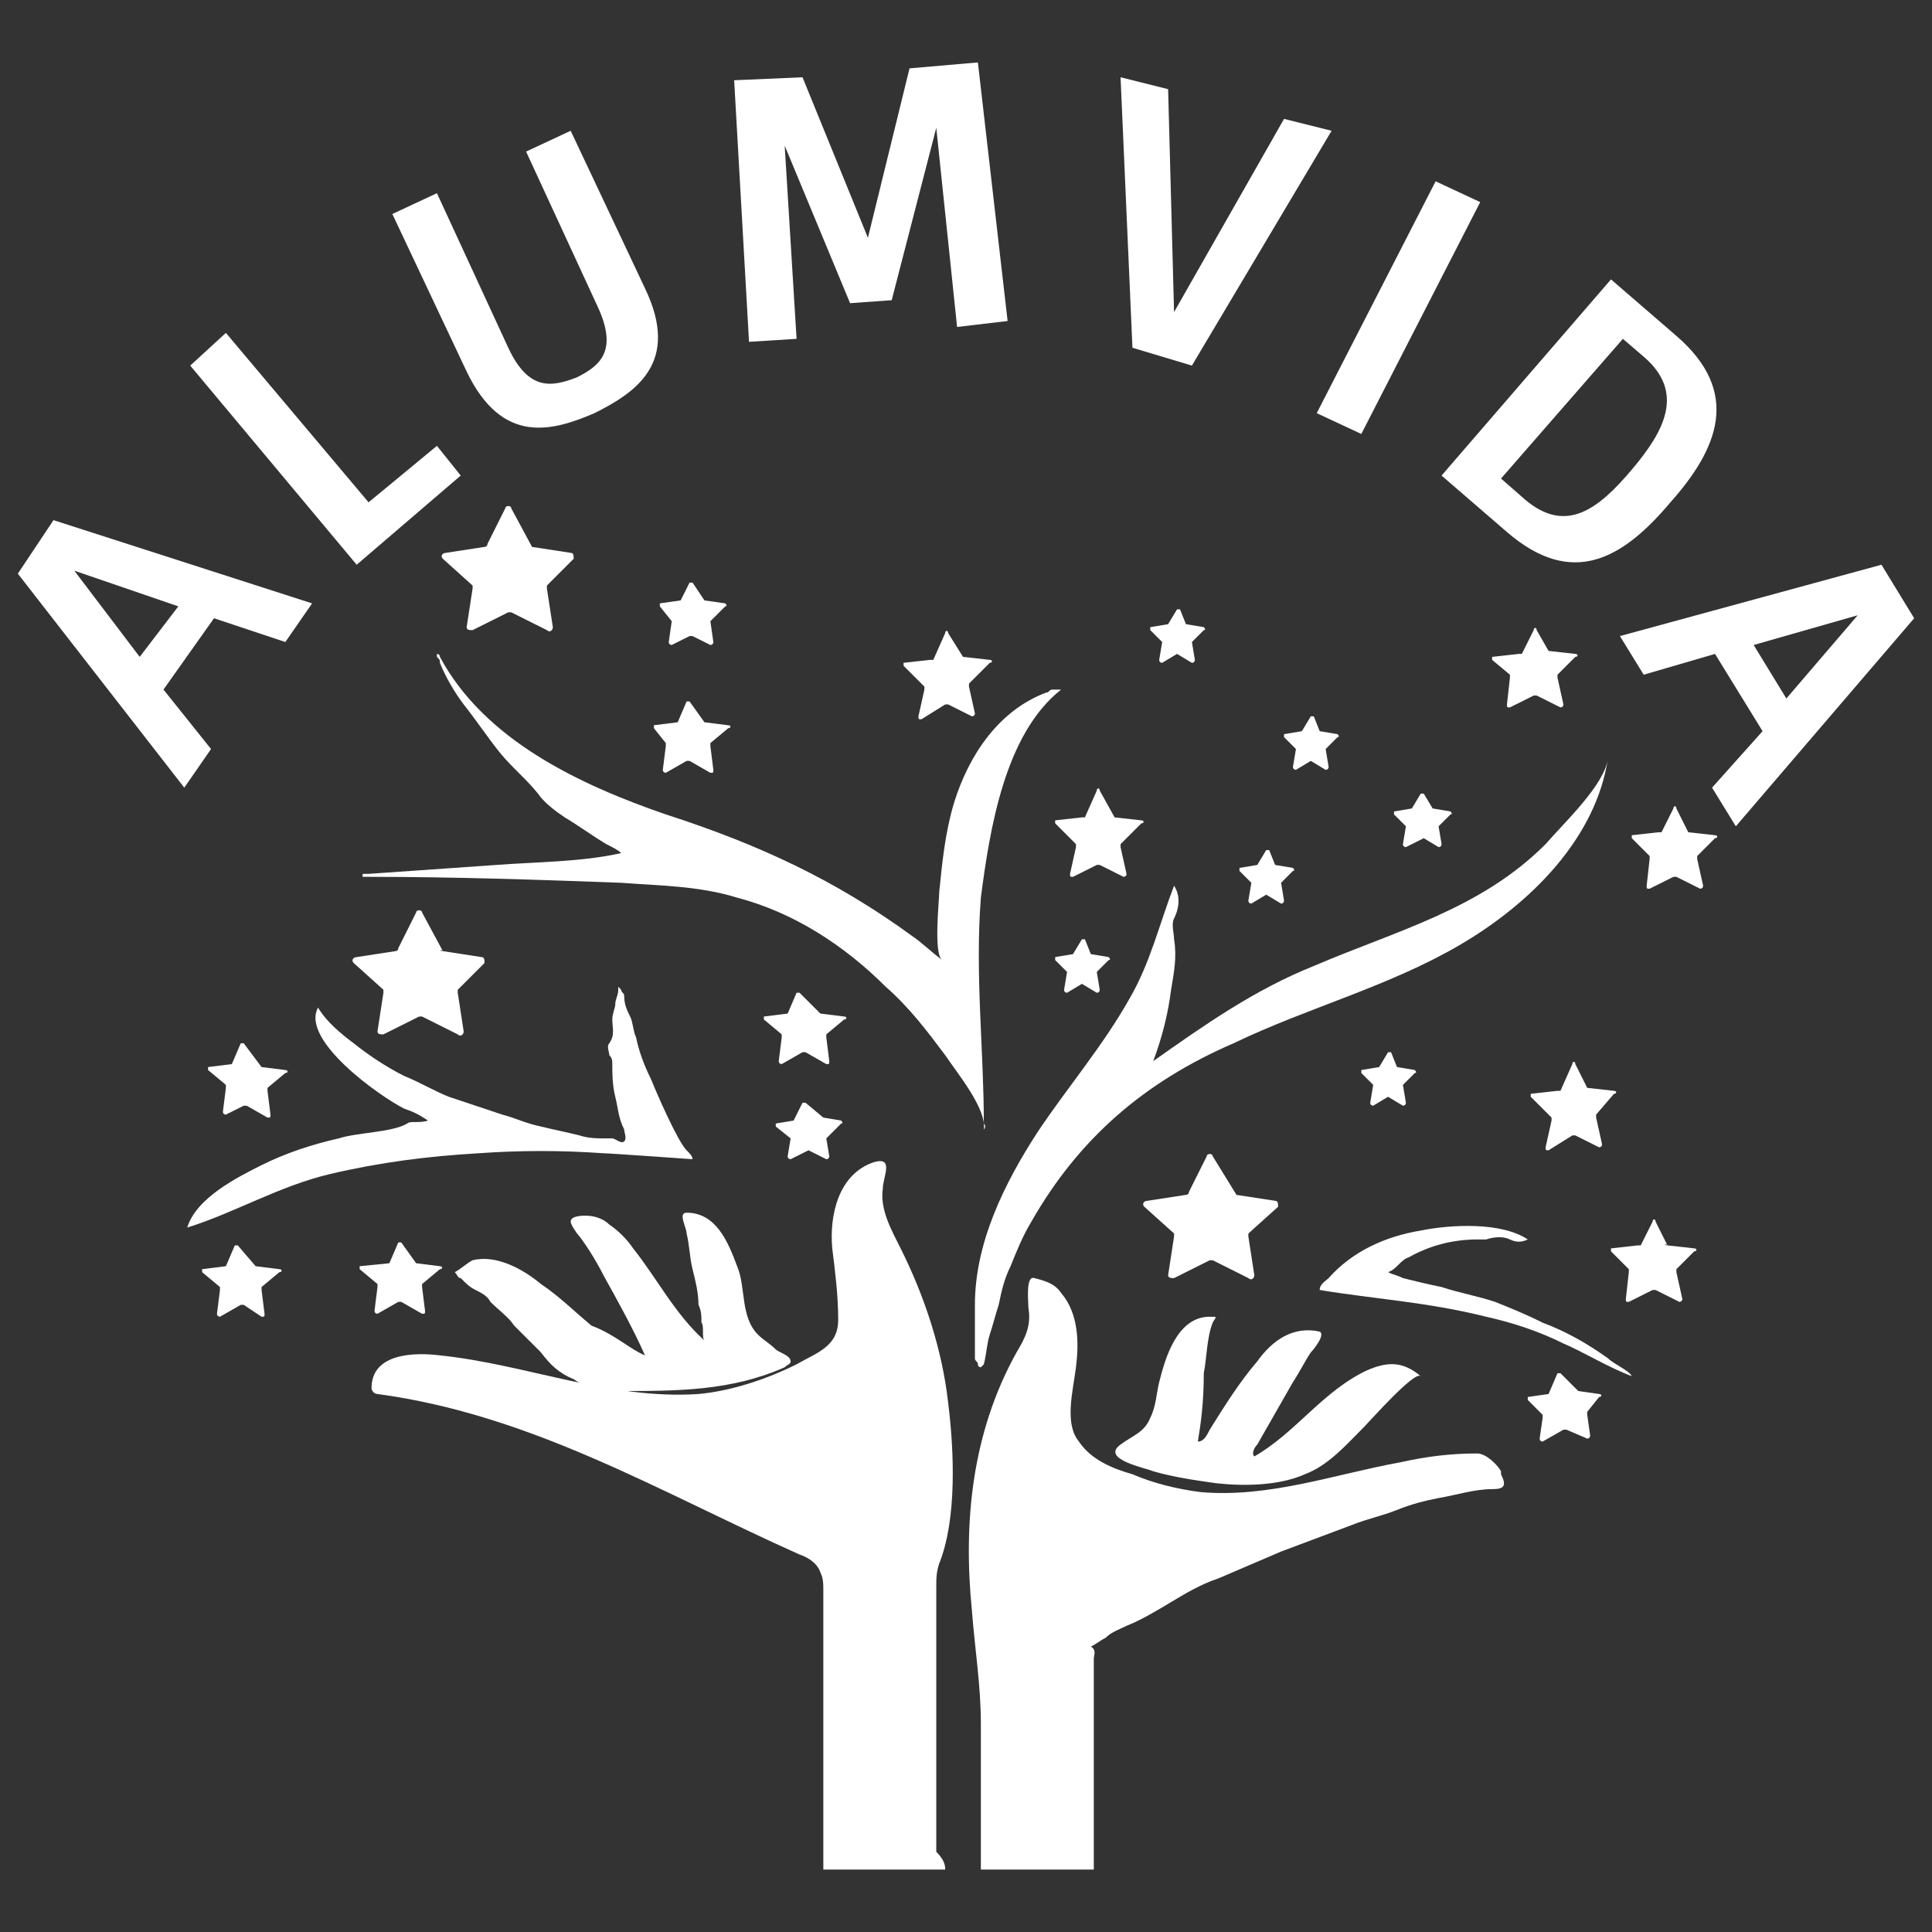 <?xml version="1.0" encoding="utf-8"?>
<!-- Generator: Adobe Illustrator 28.0.0, SVG Export Plug-In . SVG Version: 6.00 Build 0)  -->
<svg version="1.1" id="Capa_1" xmlns="http://www.w3.org/2000/svg" xmlns:xlink="http://www.w3.org/1999/xlink" x="0px" y="0px"
	 viewBox="0 0 65 65" style="enable-background:new 0 0 65 65;" xml:space="preserve">
<rect x="0" y="0" width="65" height="65" fill="#333333" stroke="none"/>
<style type="text/css">
	.st0{fill:#FFFFFF;}
</style>
<g>
	<g>
		<g>
			<path class="st0" d="M17.9,18.4l1.3,0.2c0.1,0,0.1,0.1,0.1,0.2l-0.9,0.9v0.1l0.2,1.3c0,0.1-0.1,0.2-0.2,0.1l-1.2-0.6h-0.1
				l-1.2,0.6c-0.1,0-0.2,0-0.2-0.1l0.2-1.3v-0.1l-1-0.9c-0.1-0.1,0-0.2,0.1-0.2l1.3-0.2c0,0,0.1,0,0.1-0.1l0.6-1.2
				c0-0.1,0.2-0.1,0.2,0L17.9,18.4C17.9,18.3,17.9,18.4,17.9,18.4z"/>
			<path class="st0" d="M41.6,40.2l1.3,0.2c0.1,0,0.1,0.1,0.1,0.2l-1,0.9v0.1l0.2,1.3c0,0.1-0.1,0.2-0.2,0.1l-1.2-0.6h-0.1L39.5,43
				c-0.1,0-0.2,0-0.2-0.1l0.2-1.3v-0.1l-1-0.9c-0.1-0.1,0-0.2,0.1-0.2l1.3-0.2c0,0,0.1,0,0.1-0.1l0.6-1.2c0-0.1,0.2-0.1,0.2,0
				L41.6,40.2C41.5,40.1,41.6,40.2,41.6,40.2z"/>
			<path class="st0" d="M14.9,32l1.3,0.2c0.1,0,0.1,0.1,0.1,0.2l-0.9,0.9v0.1l0.2,1.3c0,0.1-0.1,0.2-0.2,0.1l-1.2-0.6h-0.1l-1.2,0.6
				c-0.1,0-0.2,0-0.2-0.1l0.2-1.3v-0.1l-1-0.9c-0.1-0.1,0-0.2,0.1-0.2l1.3-0.2c0,0,0.1,0,0.1-0.1l0.6-1.2c0-0.1,0.2-0.1,0.2,0
				L14.9,32C14.8,31.9,14.8,32,14.9,32z"/>
			<path class="st0" d="M52.1,21.9L53,22c0.1,0,0.1,0.1,0,0.1l-0.6,0.6c0,0,0,0,0,0.1l0.2,0.9c0,0.1-0.1,0.1-0.1,0.1l-0.8-0.4
				c0,0,0,0-0.1,0l-0.8,0.4c-0.1,0-0.1,0-0.1-0.1l0.1-0.9c0,0,0,0,0-0.1l-0.6-0.5v-0.1l0.9-0.1c0,0,0,0,0.1,0l0.4-0.8
				c0-0.1,0.1-0.1,0.1,0L52.1,21.9L52.1,21.9z"/>
			<path class="st0" d="M56.8,28l0.9,0.1c0.1,0,0.1,0.1,0,0.1l-0.6,0.6c0,0,0,0,0,0.1l0.2,0.9c0,0.1-0.1,0.1-0.1,0.1l-0.8-0.4
				c0,0,0,0-0.1,0l-0.8,0.4c-0.1,0-0.1,0-0.1-0.1l0.1-0.9c0,0,0,0,0-0.1l-0.6-0.6v-0.1l0.9-0.1c0,0,0,0,0.1,0l0.4-0.8
				c0-0.1,0.1-0.1,0.1,0L56.8,28C56.7,28,56.8,28,56.8,28z"/>
			<path class="st0" d="M32.4,22.1l0.9,0.1c0.1,0,0.1,0.1,0,0.1L32.6,23c0,0,0,0,0,0.1l0.2,0.9c0,0.1-0.1,0.1-0.1,0.1l-0.8-0.4
				c0,0,0,0-0.1,0L31,24.2c-0.1,0-0.1,0-0.1-0.1l0.2-0.9v-0.1l-0.7-0.7v-0.1l0.9-0.1c0,0,0,0,0.1,0l0.4-0.9c0-0.1,0.1-0.1,0.1,0
				L32.4,22.1C32.3,22.1,32.4,22.1,32.4,22.1z"/>
			<path class="st0" d="M37.5,27.5l0.9,0.1c0.1,0,0.1,0.1,0,0.1l-0.7,0.7c0,0,0,0,0,0.1l0.2,0.9c0,0.1-0.1,0.1-0.1,0.1L37,29.1
				c0,0,0,0-0.1,0l-0.8,0.4c-0.1,0-0.1,0-0.1-0.1l0.2-0.9v-0.1l-0.7-0.7v-0.1l0.9-0.1c0,0,0,0,0.1,0l0.4-0.9c0-0.1,0.1-0.1,0.1,0
				L37.5,27.5L37.5,27.5z"/>
			<path class="st0" d="M53.4,36.6l0.9,0.1c0.1,0,0.1,0.1,0,0.1l-0.6,0.7c0,0,0,0,0,0.1l0.2,0.9c0,0.1-0.1,0.1-0.1,0.1L53,38.2
				c0,0,0,0-0.1,0l-0.8,0.5c-0.1,0-0.1,0-0.1-0.1l0.2-0.9v-0.1l-0.7-0.7v-0.1l0.9-0.1c0,0,0,0,0.1,0l0.4-0.9c0-0.1,0.1-0.1,0.1,0
				L53.4,36.6C53.3,36.6,53.4,36.6,53.4,36.6z"/>
			<path class="st0" d="M39.9,21l0.6,0.1c0,0,0.1,0.1,0,0.1l-0.4,0.4l0,0l0.1,0.6c0,0,0,0.1-0.1,0.1L39.6,22l0,0l-0.5,0.3
				c0,0-0.1,0-0.1-0.1l0.1-0.6l0,0l-0.4-0.4v-0.1l0.6-0.1l0,0l0.3-0.5h0.1L39.9,21C39.8,21,39.8,21,39.9,21z"/>
			<path class="st0" d="M44.4,24.6l0.6,0.1c0,0,0.1,0.1,0,0.1l-0.4,0.4l0,0l0.1,0.6c0,0,0,0.1-0.1,0.1l-0.5-0.3l0,0l-0.5,0.3
				c0,0-0.1,0-0.1-0.1l0.1-0.6l0,0l-0.4-0.4v-0.1l0.6-0.1l0,0l0.3-0.5h0.1L44.4,24.6L44.4,24.6z"/>
			<path class="st0" d="M48.2,27.2l0.6,0.1c0,0,0.1,0.1,0,0.1l-0.4,0.4l0,0l0.1,0.6c0,0,0,0.1-0.1,0.1l-0.5-0.3l0,0l-0.6,0.3
				c0,0-0.1,0-0.1-0.1l0.1-0.6l0,0l-0.4-0.4v-0.1l0.6-0.1l0,0l0.3-0.5h0.1L48.2,27.2L48.2,27.2z"/>
			<path class="st0" d="M47,35.9l0.6,0.1c0,0,0.1,0.1,0,0.1l-0.4,0.4l0,0l0.1,0.6c0,0,0,0.1-0.1,0.1l-0.5-0.3l0,0l-0.5,0.3
				c0,0-0.1,0-0.1-0.1l0.1-0.6l0,0l-0.4-0.4V36l0.6-0.1l0,0l0.3-0.5h0.1L47,35.9L47,35.9z"/>
			<path class="st0" d="M42.9,29.1l0.6,0.1c0,0,0.1,0.1,0,0.1l-0.4,0.4l0,0l0.1,0.6c0,0,0,0.1-0.1,0.1l-0.5-0.3l0,0l-0.5,0.3
				c0,0-0.1,0-0.1-0.1l0.1-0.6l0,0l-0.4-0.4v-0.1l0.6-0.1l0,0l0.3-0.5h0.1L42.9,29.1L42.9,29.1z"/>
			<path class="st0" d="M53.1,46.8l0.7,0.1c0.1,0,0.1,0.1,0,0.1l-0.4,0.5c0,0,0,0,0,0.1l0.1,0.7c0,0,0,0.1-0.1,0.1l-0.7-0.3
				c0,0,0,0-0.1,0l-0.7,0.4c0,0-0.1,0-0.1-0.1l0.1-0.7c0,0,0,0,0-0.1l-0.5-0.5V47l0.7-0.1l0,0l0.3-0.7h0.1L53.1,46.8L53.1,46.8z"/>
			<path class="st0" d="M56.1,41.9L57,42c0.1,0,0.1,0.1,0,0.1l-0.6,0.6c0,0,0,0,0,0.1l0.2,0.9c0,0.1-0.1,0.1-0.1,0.1l-0.8-0.4
				c0,0,0,0-0.1,0l-0.8,0.4c-0.1,0-0.1,0-0.1-0.1l0.1-0.9c0,0,0,0,0-0.1l-0.6-0.6V42l0.9-0.1c0,0,0,0,0.1,0l0.4-0.8
				c0-0.1,0.1-0.1,0.1,0L56.1,41.9C56,41.8,56,41.9,56.1,41.9z"/>
			<path class="st0" d="M36.7,32.1l0.6,0.1c0,0,0.1,0.1,0,0.1l-0.4,0.4l0,0l0.1,0.6c0,0,0,0.1-0.1,0.1l-0.5-0.3l0,0l-0.5,0.3
				c0,0-0.1,0-0.1-0.1l0.1-0.6l0,0l-0.4-0.4v-0.1l0.6-0.1l0,0l0.3-0.5h0.1L36.7,32.1L36.7,32.1z"/>
			<path class="st0" d="M23.7,24.3l0.8,0.1c0.1,0,0.1,0.1,0,0.1L23.9,25c0,0,0,0,0,0.1l0.1,0.8c0,0.1,0,0.1-0.1,0.1l-0.7-0.4
				c0,0,0,0-0.1,0L22.4,26c0,0-0.1,0-0.1-0.1l0.1-0.8c0,0,0,0,0-0.1L22,24.5v-0.1l0.8-0.1l0,0l0.3-0.7h0.1L23.7,24.3L23.7,24.3z"/>
			<path class="st0" d="M8.6,42.6l0.8,0.1c0.1,0,0.1,0.1,0,0.1l-0.6,0.5c0,0,0,0,0,0.1l0.1,0.8c0,0.1,0,0.1-0.1,0.1l-0.6-0.4
				c0,0,0,0-0.1,0l-0.7,0.4c0,0-0.1,0-0.1-0.1l0.1-0.8c0,0,0,0,0-0.1l-0.6-0.5v-0.1l0.8-0.1l0,0l0.3-0.7H8L8.6,42.6L8.6,42.6z"/>
			<path class="st0" d="M8.8,35.9L9.6,36c0.1,0,0.1,0.1,0,0.1L9,36.6c0,0,0,0,0,0.1l0.1,0.8c0,0.1,0,0.1-0.1,0.1l-0.7-0.4
				c0,0,0,0-0.1,0l-0.6,0.3c0,0-0.1,0-0.1-0.1l0.1-0.8c0,0,0,0,0-0.1L7,36v-0.1l0.8-0.1l0,0l0.3-0.7h0.1L8.8,35.9
				C8.7,35.9,8.7,35.9,8.8,35.9z"/>
			<path class="st0" d="M27.7,37.6l0.6,0.1c0,0,0.1,0.1,0,0.1l-0.5,0.5l0,0l0.1,0.6c0,0,0,0.1-0.1,0.1l-0.6-0.3l0,0L26.6,39
				c0,0-0.1,0-0.1-0.1l0.1-0.6l0,0l-0.5-0.4v-0.1l0.6-0.1l0,0l0.3-0.6h0.1L27.7,37.6C27.6,37.6,27.7,37.6,27.7,37.6z"/>
			<path class="st0" d="M27.6,34.1l0.8,0.1c0.1,0,0.1,0.1,0,0.1l-0.6,0.5c0,0,0,0,0,0.1l0.1,0.8c0,0.1,0,0.1-0.1,0.1l-0.7-0.4
				c0,0,0,0-0.1,0l-0.7,0.4c0,0-0.1,0-0.1-0.1l0.1-0.8c0,0,0,0,0-0.1l-0.6-0.5v-0.1l0.8-0.1l0,0l0.3-0.7h0.1L27.6,34.1
				C27.5,34.1,27.5,34.1,27.6,34.1z"/>
			<path class="st0" d="M14,42.5l0.8,0.1c0.1,0,0.1,0.1,0,0.1l-0.6,0.5c0,0,0,0,0,0.1l0.1,0.8c0,0.1,0,0.1-0.1,0.1l-0.7-0.4
				c0,0,0,0-0.1,0l-0.7,0.4c0,0-0.1,0-0.1-0.1l0.1-0.8c0,0,0,0,0-0.1l-0.6-0.5v-0.1l1-0.1l0,0l0.3-0.7h0.1L14,42.5L14,42.5z"/>
			<path class="st0" d="M23.7,20.2l0.7,0.1c0,0,0.1,0.1,0,0.1l-0.5,0.5l0,0l0.1,0.7c0,0,0,0.1-0.1,0.1l-0.6-0.3c0,0,0,0-0.1,0
				l-0.6,0.3c0,0-0.1,0-0.1-0.1l0.1-0.7l0,0l-0.4-0.5v-0.1l0.7-0.1l0,0l0.3-0.6h0.1L23.7,20.2C23.6,20.2,23.6,20.2,23.7,20.2z"/>
		</g>
		<g id="wsHHRt_00000166658101979379989160000002776003988248144288_">
			<g>
				<g>
					<path class="st0" d="M31.8,62.9c-1.4,0-2.7,0-4.1,0c0-0.1,0-0.3,0-0.4c0-1.7,0-3.4,0-5.2c0-1.3,0-2.5,0-3.8
						c0-0.2,0-0.4-0.1-0.6c-0.1-0.3-0.4-0.5-0.7-0.6c-4.7-2.1-9-4.7-14.2-5.4c-0.1,0-0.2-0.1-0.2-0.2c0-1.2,1.5-1.2,2.3-1.1
						c2.9,0.3,5.7,1.5,8.7,1.3c1.1-0.1,2.3-0.5,3.3-1c0.7-0.4,1.4-0.6,1.4-1.5c0-0.8-0.1-1.6-0.2-2.4c-0.1-1.1,0.2-2.5,1.4-2.9
						c0.7-0.2,0.3,0.5,0.3,0.9c-0.1,0.7,0.3,1.4,0.6,2c0.8,1.6,1.4,3.4,1.6,5.2c0.2,1.6,0.3,3.9-0.3,5.4c-0.1,0.3-0.1,0.5-0.1,0.8
						c0,3,0,5.9,0,8.9C31.8,62.6,31.8,62.8,31.8,62.9z"/>
					<path class="st0" d="M36.8,62.9c-1.3,0-2.5,0-3.8,0c0-0.2,0-0.3,0-0.5c0-1.5,0-2.9,0-4.4c0-1.3-0.2-2.5-0.3-3.8
						c-0.3-3,0-6,1.5-8.7c0.3-0.5,0.5-0.9,0.4-1.5c0-0.2-0.1-1.1,0.2-1c0.4,0.1,0.7,0.2,0.9,0.5c0.6,0.7,0.6,1.7,0.5,2.5
						c-0.1,0.8-0.4,1.9,0.1,2.5c0.4,0.6,1.1,0.9,1.8,1.1c0.7,0.3,1.5,0.5,2.3,0.6c2.3,0.2,4.5-0.6,6.7-1c0.9-0.2,1.7-0.3,2.6-0.3
						c0.3,0,0.7,0.4,0.8,0.6v0.1c0.2,0.4,0.1,0.5-0.3,0.5c-0.6,0-1.2,0.2-1.8,0.3c-0.5,0.1-0.9,0.2-1.4,0.4s-1,0.3-1.5,0.5
						c-0.8,0.3-1.6,0.6-2.4,0.9c-0.7,0.3-1.4,0.6-2.1,0.9c-0.6,0.2-1.1,0.5-1.6,0.8s-1,0.6-1.5,0.8c-0.2,0.1-0.5,0.2-0.7,0.4
						c-0.2,0.1-0.3,0.2-0.5,0.3l0,0l0,0c0.2,0.1,0.1,0.3,0.1,0.4C36.8,58.4,36.8,60.6,36.8,62.9z"/>
					<path class="st0" d="M33.1,38c0.1-0.7-0.9-1.9-1.3-2.5c-0.6-0.8-1.2-1.6-2-2.3c-1.4-1.4-3.1-2.5-5-3c-1.3-0.4-2.6-0.4-3.9-0.5
						c-2.7-0.1-5.6-0.2-8.5-0.2c-0.1,0-0.1,0-0.2,0c0,0,0,0,0-0.1c0.1,0,0.1,0,0.2,0c1.4-0.1,2.9-0.2,4.3-0.3
						c1.3-0.1,2.9-0.1,4.2-0.4c-0.1-0.1-0.3-0.2-0.5-0.3c-0.5-0.3-0.9-0.6-1.4-0.9c-0.3-0.2-0.7-0.5-0.9-0.8
						c-0.4-0.5-0.9-0.9-1.3-1.4c-0.4-0.5-0.8-1.1-1.2-1.6c-0.3-0.4-0.6-0.9-0.8-1.4c0-0.1,0-0.1-0.1-0.2V22c0,0,0.1,0,0.1,0.1
						c1.5,2.8,4.7,4.3,7.6,5.3c3.1,1,5.7,2.2,8.3,4.1c0.3,0.2,0.6,0.5,1,0.8c-0.3-0.2-0.1-2-0.1-2.3c0.1-1,0.2-2,0.5-3
						c0.5-1.6,1.5-3.1,3.1-3.7c0.1,0,0.1-0.1,0.2-0.1c0.1,0,0.2,0,0.3,0c-1.9,1.5-2.4,4.7-2.7,7c-0.2,2.6,0.1,5.1,0.1,7.6
						C33.2,37.9,33.1,38,33.1,38z"/>
					<path class="st0" d="M54.1,25.5c-0.4,2.7-2.6,4.9-5,6.3c-2.4,1.4-5.1,2.1-7.6,3.3c-3,1.3-5.2,3.2-6.8,6c-0.3,0.5-0.5,1-0.7,1.5
						c-0.2,0.4-0.3,0.8-0.4,1.3c-0.1,0.3-0.2,0.7-0.3,1c-0.1,0.3-0.1,0.6-0.2,1L33,46c0,0-0.1,0-0.1-0.1s-0.1-0.1-0.1-0.2
						c0-0.6,0-1.2,0-1.8c0-2.1,1-4.1,2.1-5.8c1-1.5,2.2-2.9,3.1-4.5c0.7-1.2,1-2.5,1.5-3.8c0.2,0.3,0.2,0.7,0,1.1
						c-0.1,0.2,0,0.5,0,0.7c0.1,0.6,0,1.1-0.1,1.7c-0.1,0.8-0.3,1.6-0.6,2.4c1.7-1.2,3.4-2.4,5.4-3.2c2.8-1.2,5.6-1.9,7.8-4.1
						C52.6,27.7,54,26.4,54.1,25.5z"/>
					<path class="st0" d="M21.7,45.6C21.8,45.6,21.8,45.6,21.7,45.6c-0.4-0.9-0.9-1.8-1.4-2.7c-0.2-0.4-0.5-0.9-0.8-1.3
						c-0.1-0.1-0.3-0.4-0.3-0.5c0-0.2,0.4-0.2,0.5-0.2c0.3,0,0.6,0.1,0.8,0.3c0.3,0.2,0.6,0.5,0.8,0.8c0.8,1,1.4,2.2,2.4,3.1
						c-0.1-0.1,0-0.5-0.1-0.6c0-0.2,0-0.4-0.1-0.6c0-0.4-0.1-0.8-0.2-1.2s-0.1-0.8-0.2-1.2c0-0.2-0.3-0.7,0-0.7c1,0,1.4,1,1.7,1.8
						c0.3,0.7,0.1,1.7,0.7,2.3c0.2,0.2,0.4,0.3,0.6,0.5c0.1,0.1,0.5,0.2,0.5,0.4c0,0.1-0.1,0.1-0.2,0.2c-1.8,0.8-3.6,0.8-5.6,0.8
						c-0.5,0-1.1-0.1-1.5-0.4c-0.5-0.2-0.8-0.5-1.1-0.9c-0.3-0.3-0.6-0.6-0.9-0.9c-0.2-0.3-0.5-0.5-0.8-0.8
						c-0.1-0.2-0.3-0.3-0.5-0.4c-0.2-0.1-0.3-0.2-0.5-0.4c-0.1,0-0.1-0.1-0.2-0.2c0.2-0.1,0.4-0.3,0.6-0.4c0.8-0.2,1.7,0.3,2.3,0.8
						c0.6,0.4,1.1,0.9,1.7,1.4C20.7,44.9,21.2,45.4,21.7,45.6z"/>
					<path class="st0" d="M14.4,37.7c-0.3-0.2-0.5-0.3-0.8-0.4c-0.8-0.4-3.5-2.3-2.9-3.4c0.3,0.5,0.8,0.9,1.2,1.2
						c0.5,0.4,1.1,0.8,1.7,1.1c0.5,0.2,1,0.5,1.5,0.7c0.6,0.2,1.2,0.4,1.8,0.6c0.4,0.1,0.8,0.3,1.3,0.4c0.4,0.1,0.9,0.2,1.3,0.3
						c0.3,0.1,0.6,0.1,0.9,0.1c0.1,0,0.1,0,0.2,0c0.1,0,0.3,0.2,0.4,0.1c0.1-0.1,0-0.3,0-0.4c-0.2-0.4-0.2-0.7-0.3-1.1
						c-0.1-0.4-0.1-0.8-0.1-1.1c0-0.1,0-0.2-0.1-0.3c0-0.1-0.1-0.3,0-0.4c0.2-0.3,0.1-0.5,0.1-0.8c0-0.2,0.1-0.4,0.1-0.5
						c0-0.2,0.1-0.3,0.1-0.5v-0.1l0.1,0.1c0,0.1,0.1,0.1,0.1,0.2c0,0.3,0.1,0.5,0.2,0.7c0.1,0.2,0.1,0.5,0.2,0.7
						c0.1,0.5,0.3,1,0.5,1.4c0.2,0.5,0.9,2.1,1.2,2.4c0.1,0.1,0.2,0.2,0.2,0.3c0,0-2.8-0.2-3-0.2c-1.4-0.1-2.8-0.1-4.2,0
						c-1.7,0.1-3.3,0.3-5,0.7c-1.7,0.4-3.2,1.3-4.8,1.8c0.3-1,1.7-1.7,2.5-2.1c0.8-0.4,1.7-0.7,2.6-0.9c0.6-0.2,1.8-0.2,2.3-0.5
						C13.8,37.7,14.1,37.8,14.4,37.7z"/>
					<path class="st0" d="M40.3,48.5c0.2,0,0.3-0.2,0.4-0.4c0.5-0.8,1-1.6,1.6-2.3c0.5-0.7,1.2-1.2,2.1-1c0.2,0.1-0.2,0.6-0.3,0.7
						c-0.2,0.3-0.4,0.7-0.6,1c-0.4,0.7-0.8,1.4-1.2,2.1c-0.1,0.1-0.2,0.3-0.1,0.4c1.4-0.8,2.3-2.2,3.8-2.9c0.7-0.3,1.2-0.3,1.8,0.2
						c-0.2-0.2-1.7,1.5-1.9,1.7c-0.6,0.6-1.2,1.3-2,1.6c-0.9,0.4-2.1,0.4-3,0.3c-0.7-0.1-1.4-0.2-2.1-0.4c-0.2-0.1-1.8-0.4-1.1-0.9
						c0.4-0.3,0.8-0.4,1-0.9c0.2-0.4,0.2-0.8,0.3-1.2c0.2-0.8,0.6-2.2,1.7-2.2c0.3,0,0.2,0,0.1,0.2c-0.2,0.5-0.2,1.2-0.3,1.7
						C40.5,47.2,40.4,47.9,40.3,48.5z"/>
					<path class="st0" d="M44.4,43.4c0-0.2,0.2-0.3,0.3-0.4c0.8-0.9,1.9-1.4,3.1-1.6c1-0.2,2.7-0.3,3.6,0.3c-0.2,0.1-0.4,0.1-0.6,0
						c-0.2-0.1-0.5-0.1-0.8,0c-0.1,0-0.2,0-0.3,0c-0.8,0-1.6,0.2-2.3,0.6c-0.3,0.1-0.4,0.4-0.7,0.5c0.2,0.1,0.3,0.1,0.5,0.2
						c0.4,0.1,0.8,0.2,1.3,0.3c0.6,0.2,1.2,0.3,1.8,0.5c0.5,0.2,1,0.4,1.6,0.7c0.8,0.3,1.5,0.7,2.2,1.2c0.2,0.2,0.7,0.4,0.8,0.6
						c-0.8-0.3-1.6-0.8-2.3-1.1c-0.8-0.4-1.7-0.7-2.6-0.9C48,43.8,46.2,43.7,44.4,43.4z"/>
				</g>
			</g>
		</g>
	</g>
	<g>
		<path class="st0" d="M1.8,17.5l8.7,2.8l-0.9,1.3l-2.4-0.8l-1.7,2.4l1.6,2l-0.9,1.3l-5.6-7.2L1.8,17.5z M4.7,22.1L6,20.4l-3.5-1.2
			L4.7,22.1z"/>
		<path class="st0" d="M6.4,12.3l1.2-1.1l4.8,5.7l2.3-1.9l0.8,1L12,19L6.4,12.3z"/>
		<path class="st0" d="M19.2,4.4l2.5,5.3c1.2,2.5-0.3,3.5-1.7,4.2c-1.4,0.6-3.1,1.1-4.3-1.4l-2.5-5.3l1.5-0.7l2.4,5.2
			c0.7,1.5,1.5,1.3,2.3,1c0.8-0.4,1.4-0.9,0.7-2.4l-2.4-5.2L19.2,4.4z"/>
		<path class="st0" d="M32.9,2.1l1,8.7L32.2,11l-0.7-6.7l-1.5,5.8l-1.4,0.1l-2.2-5.3l0.4,6.5l-1.6,0.1l-0.5-8.8L27,2.6L29.2,8
			l1.4-5.7L32.9,2.1z"/>
		<path class="st0" d="M38.1,11.7l-0.4-9.1L39.3,3l0.2,7.5l3.7-6.5l1.6,0.4l-4.7,7.9L38.1,11.7z"/>
		<path class="st0" d="M49.8,6.8l-4,7.8l-1.5-0.7l4-7.8L49.8,6.8z"/>
		<path class="st0" d="M56.4,11.3c2.2,1.9,1.4,3.8-0.2,5.6c-1.6,1.9-3.3,2.9-5.5,1L48.5,16l5.7-6.6L56.4,11.3z M54.6,11.4l-4.1,4.7
			l0.8,0.7c1.4,1.2,2.5,0.3,3.6-1c1.1-1.3,1.8-2.6,0.4-3.8L54.6,11.4z"/>
		<path class="st0" d="M64.4,20.8l-6,7l-0.8-1.3l1.7-1.9L57.7,22l-2.4,0.7l-0.8-1.3l8.8-2.4L64.4,20.8z M59,21.7l1.1,1.8l2.4-2.8
			L59,21.7z"/>
	</g>
</g>
</svg>
